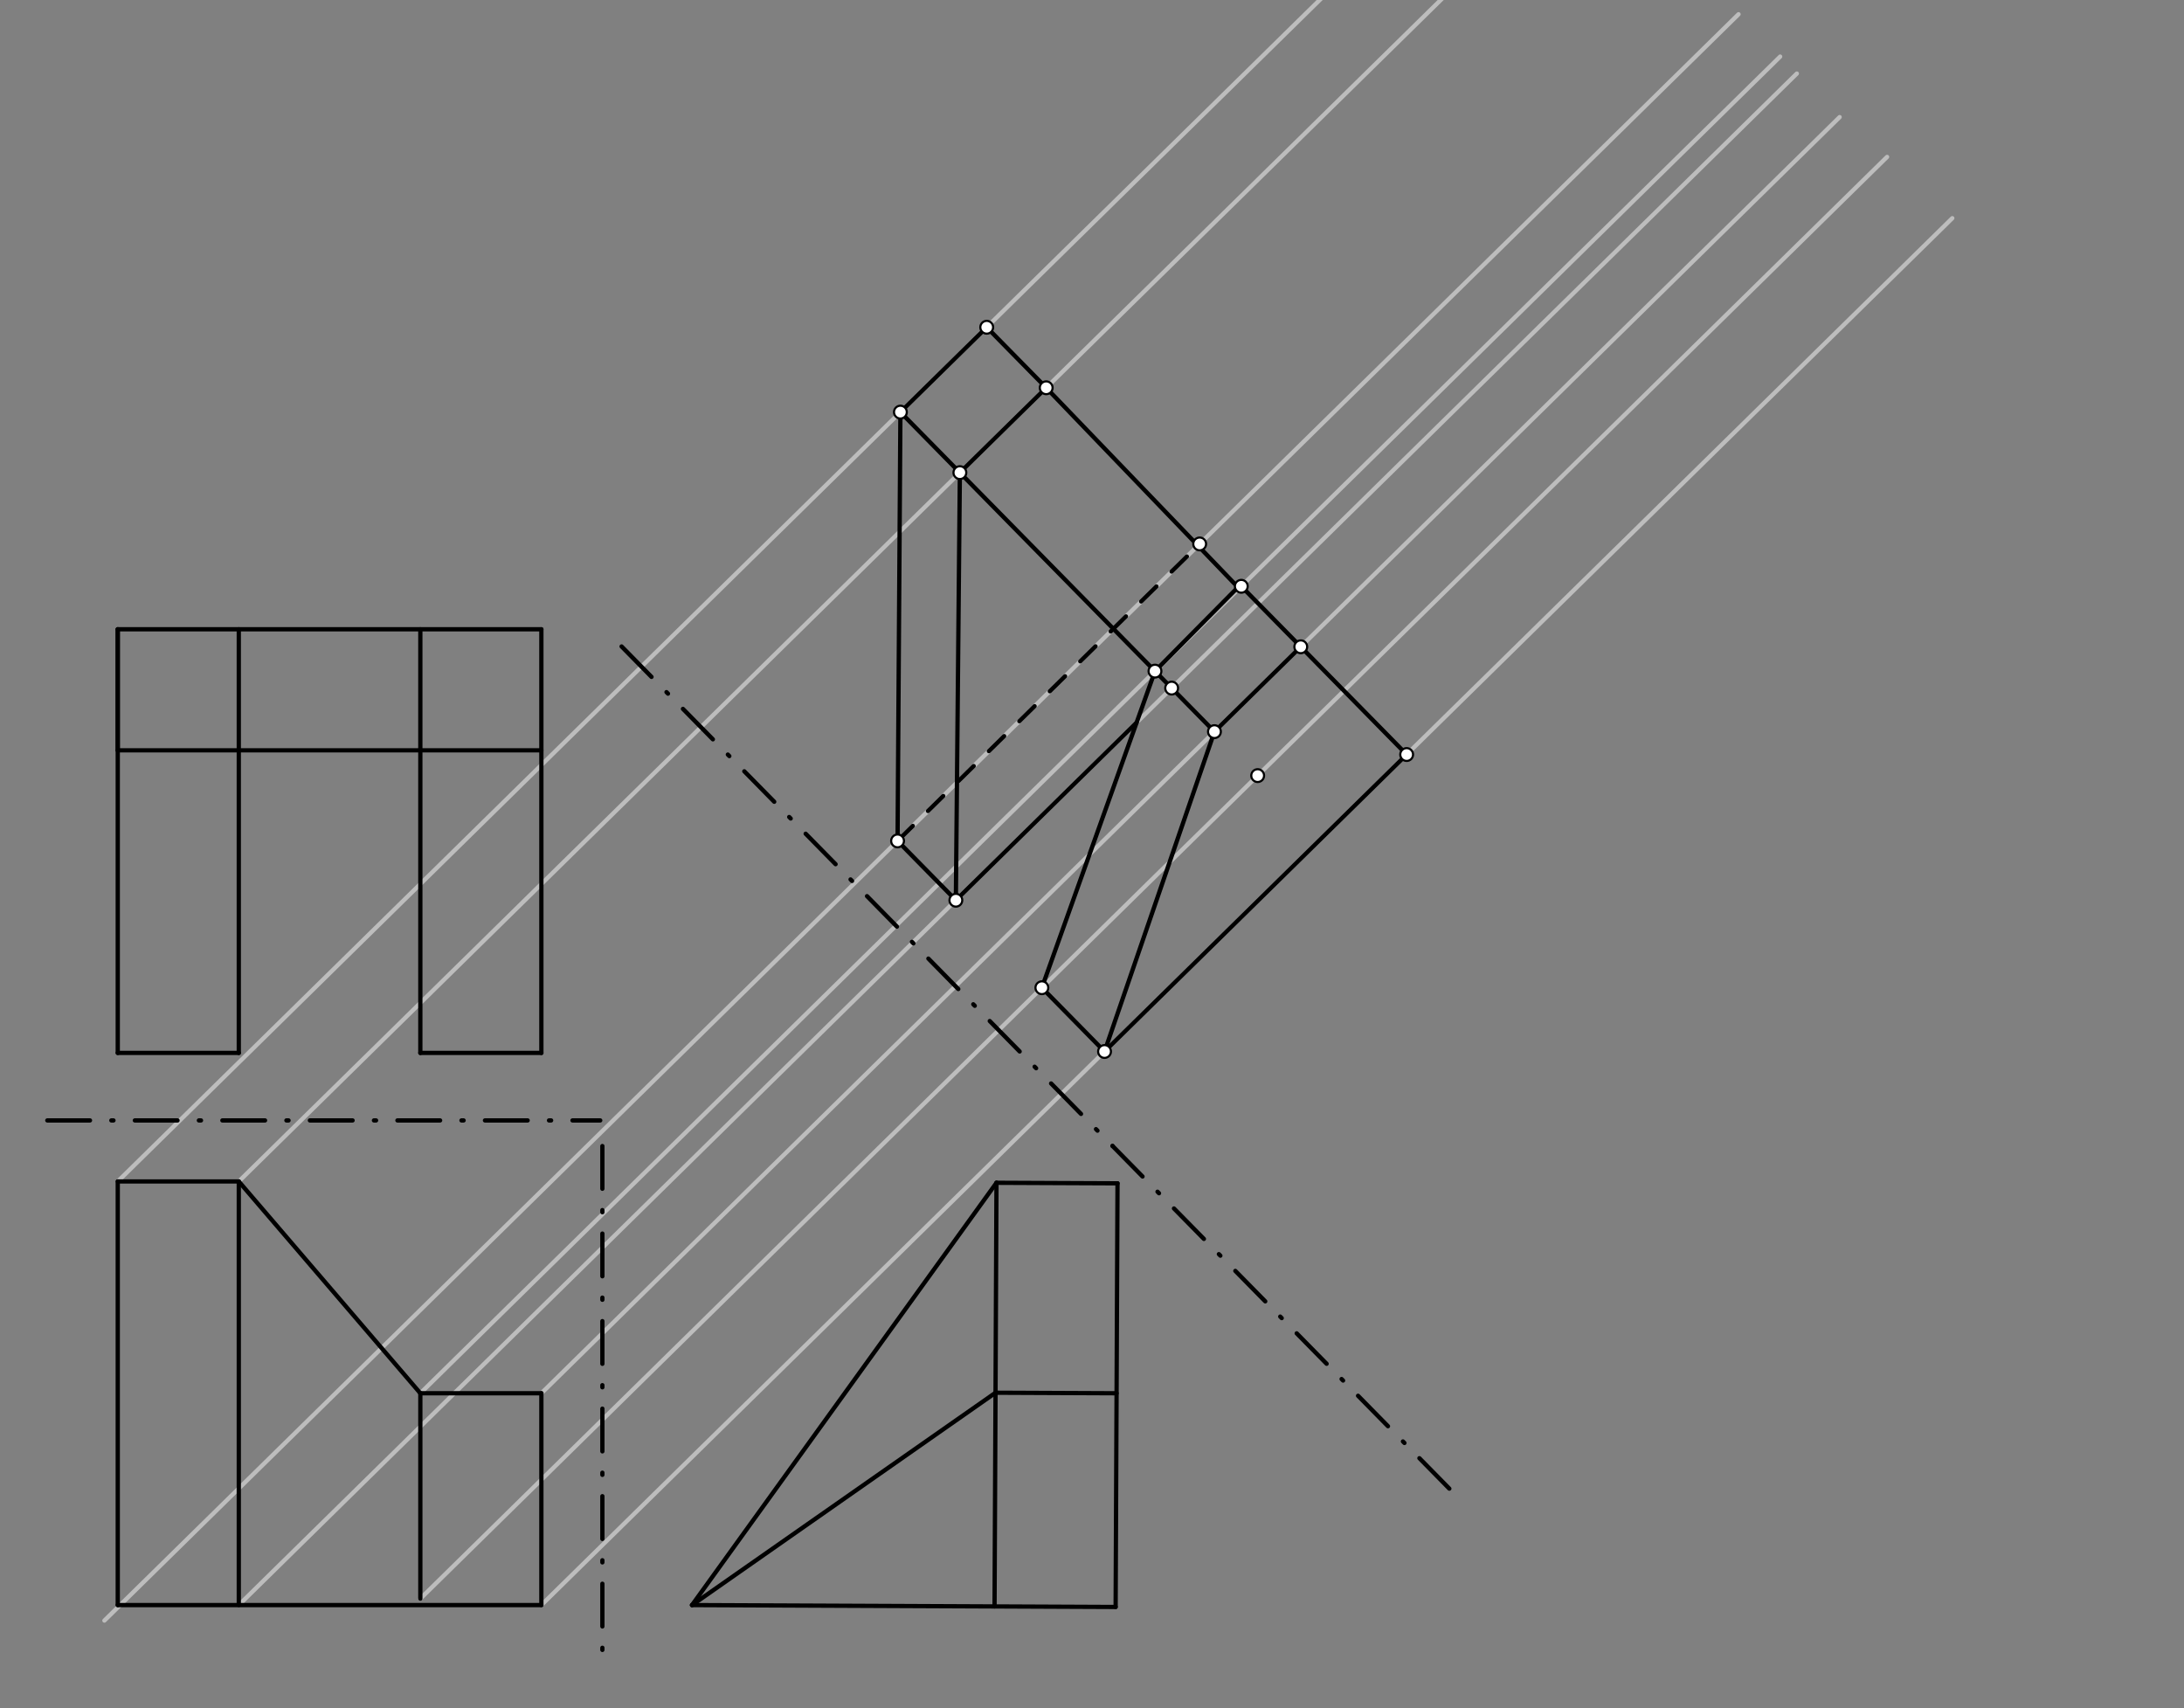 <svg xmlns="http://www.w3.org/2000/svg" class="svg--1it" height="100%" preserveAspectRatio="xMidYMid meet" viewBox="0 0 1023 800" width="100%"><rect x="0" y="0" width="1023" height="800" fill="#808080" stroke="none"/><defs><marker id="marker-arrow" markerHeight="16" markerUnits="userSpaceOnUse" markerWidth="24" orient="auto-start-reverse" refX="24" refY="4" viewBox="0 0 24 8"><path d="M 0 0 L 24 4 L 0 8 z" stroke="inherit"></path></marker></defs><g class="aux-layer--1FB"><g class="element--2qn"><line stroke="#BDBDBD" stroke-dasharray="none" stroke-linecap="round" stroke-width="2" x1="56.5" x2="48.903" y1="751.562" y2="759.029"></line></g><g class="element--2qn"><line stroke="#BDBDBD" stroke-dasharray="none" stroke-linecap="round" stroke-width="2" x1="253.581" x2="914.467" y1="751.781" y2="102.193"></line></g><g class="element--2qn"><line stroke="#BDBDBD" stroke-dasharray="none" stroke-linecap="round" stroke-width="2" x1="253.581" x2="861.696" y1="652.569" y2="54.849"></line></g><g class="element--2qn"><line stroke="#BDBDBD" stroke-dasharray="none" stroke-linecap="round" stroke-width="2" x1="196.889" x2="883.923" y1="748.781" y2="73.491"></line></g><g class="element--2qn"><line stroke="#BDBDBD" stroke-dasharray="none" stroke-linecap="round" stroke-width="2" x1="196.889" x2="833.838" y1="652.569" y2="26.507"></line></g><g class="element--2qn"><line stroke="#BDBDBD" stroke-dasharray="none" stroke-linecap="round" stroke-width="2" x1="111.849" x2="841.651" y1="751.781" y2="34.455"></line></g><g class="element--2qn"><line stroke="#BDBDBD" stroke-dasharray="none" stroke-linecap="round" stroke-width="2" x1="111.849" x2="742.453" y1="553.356" y2="-66.468"></line></g><g class="element--2qn"><line stroke="#BDBDBD" stroke-dasharray="none" stroke-linecap="round" stroke-width="2" x1="56.277" x2="814.344" y1="751.781" y2="6.673"></line></g><g class="element--2qn"><line stroke="#BDBDBD" stroke-dasharray="none" stroke-linecap="round" stroke-width="2" x1="55.156" x2="645.176" y1="553.356" y2="-26.578"></line></g></g><g class="main-layer--3Vd"><g class="element--2qn"><line stroke="#000000" stroke-dasharray="none" stroke-linecap="round" stroke-width="2" x1="55.156" x2="253.581" y1="751.781" y2="751.781"></line></g><g class="element--2qn"><line stroke="#000000" stroke-dasharray="none" stroke-linecap="round" stroke-width="2" x1="253.581" x2="253.581" y1="751.781" y2="652.569"></line></g><g class="element--2qn"><line stroke="#000000" stroke-dasharray="none" stroke-linecap="round" stroke-width="2" x1="253.581" x2="196.889" y1="652.569" y2="652.569"></line></g><g class="element--2qn"><line stroke="#000000" stroke-dasharray="none" stroke-linecap="round" stroke-width="2" x1="55.156" x2="55.156" y1="751.781" y2="553.356"></line></g><g class="element--2qn"><line stroke="#000000" stroke-dasharray="none" stroke-linecap="round" stroke-width="2" x1="55.156" x2="111.849" y1="553.356" y2="553.356"></line></g><g class="element--2qn"><line stroke="#000000" stroke-dasharray="none" stroke-linecap="round" stroke-width="2" x1="111.849" x2="111.849" y1="553.356" y2="751.781"></line></g><g class="element--2qn"><line stroke="#000000" stroke-dasharray="none" stroke-linecap="round" stroke-width="2" x1="196.889" x2="196.889" y1="652.569" y2="748.781"></line></g><g class="element--2qn"><line stroke="#000000" stroke-dasharray="none" stroke-linecap="round" stroke-width="2" x1="111.849" x2="196.889" y1="553.356" y2="652.569"></line></g><g class="element--2qn"><line stroke="#000000" stroke-dasharray="20, 10, 1, 10" stroke-linecap="round" stroke-width="2" x1="22.156" x2="281.156" y1="524.781" y2="524.781"></line></g><g class="element--2qn"><line stroke="#000000" stroke-dasharray="20, 10, 1, 10" stroke-linecap="round" stroke-width="2" x1="282.156" x2="282.156" y1="536.781" y2="776.781"></line></g><g class="element--2qn"><line stroke="#000000" stroke-dasharray="none" stroke-linecap="round" stroke-width="2" x1="324.143" x2="522.566" y1="751.781" y2="752.665"></line></g><g class="element--2qn"><line stroke="#000000" stroke-dasharray="none" stroke-linecap="round" stroke-width="2" x1="522.566" x2="523.45" y1="752.665" y2="554.241"></line></g><g class="element--2qn"><line stroke="#000000" stroke-dasharray="none" stroke-linecap="round" stroke-width="2" x1="523.45" x2="466.757" y1="554.241" y2="553.989"></line></g><g class="element--2qn"><line stroke="#000000" stroke-dasharray="none" stroke-linecap="round" stroke-width="2" x1="523.012" x2="466.319" y1="652.569" y2="652.316"></line></g><g class="element--2qn"><line stroke="#000000" stroke-dasharray="none" stroke-linecap="round" stroke-width="2" x1="466.319" x2="324.143" y1="652.316" y2="751.781"></line></g><g class="element--2qn"><line stroke="#000000" stroke-dasharray="none" stroke-linecap="round" stroke-width="2" x1="466.757" x2="324.143" y1="553.989" y2="751.781"></line></g><g class="element--2qn"><line stroke="#000000" stroke-dasharray="none" stroke-linecap="round" stroke-width="2" x1="466.757" x2="465.855" y1="553.989" y2="752.412"></line></g><g class="element--2qn"><line stroke="#000000" stroke-dasharray="none" stroke-linecap="round" stroke-width="2" x1="253.581" x2="253.581" y1="493.161" y2="294.736"></line></g><g class="element--2qn"><line stroke="#000000" stroke-dasharray="none" stroke-linecap="round" stroke-width="2" x1="253.581" x2="55.156" y1="294.736" y2="294.736"></line></g><g class="element--2qn"><line stroke="#000000" stroke-dasharray="none" stroke-linecap="round" stroke-width="2" x1="55.156" x2="55.156" y1="294.736" y2="351.428"></line></g><g class="element--2qn"><line stroke="#000000" stroke-dasharray="none" stroke-linecap="round" stroke-width="2" x1="55.156" x2="253.581" y1="351.428" y2="351.428"></line></g><g class="element--2qn"><line stroke="#000000" stroke-dasharray="none" stroke-linecap="round" stroke-width="2" x1="111.849" x2="111.849" y1="294.736" y2="493.161"></line></g><g class="element--2qn"><line stroke="#000000" stroke-dasharray="none" stroke-linecap="round" stroke-width="2" x1="196.889" x2="196.889" y1="294.736" y2="493.161"></line></g><g class="element--2qn"><line stroke="#000000" stroke-dasharray="none" stroke-linecap="round" stroke-width="2" x1="55.156" x2="55.156" y1="294.736" y2="493.161"></line></g><g class="element--2qn"><line stroke="#000000" stroke-dasharray="none" stroke-linecap="round" stroke-width="2" x1="55.156" x2="111.849" y1="493.161" y2="493.161"></line></g><g class="element--2qn"><line stroke="#000000" stroke-dasharray="none" stroke-linecap="round" stroke-width="2" x1="253.581" x2="196.889" y1="493.161" y2="493.161"></line></g><g class="element--2qn"><line stroke="#000000" stroke-dasharray="20, 10, 1, 10" stroke-linecap="round" stroke-width="2" x1="291.156" x2="521.156" y1="302.781" y2="536.781"></line></g><g class="element--2qn"><line stroke="#000000" stroke-dasharray="20, 10, 1, 10" stroke-linecap="round" stroke-width="2" x1="521.156" x2="680.239" y1="536.781" y2="698.631"></line></g><g class="element--2qn"><line stroke="#000000" stroke-dasharray="none" stroke-linecap="round" stroke-width="2" x1="462.187" x2="421.755" y1="153.283" y2="193.024"></line></g><g class="element--2qn"><line stroke="#000000" stroke-dasharray="none" stroke-linecap="round" stroke-width="2" x1="421.755" x2="449.613" y1="193.024" y2="221.366"></line></g><g class="element--2qn"><line stroke="#000000" stroke-dasharray="none" stroke-linecap="round" stroke-width="2" x1="449.613" x2="490.045" y1="221.366" y2="181.625"></line></g><g class="element--2qn"><line stroke="#000000" stroke-dasharray="none" stroke-linecap="round" stroke-width="2" x1="462.187" x2="490.045" y1="153.283" y2="181.625"></line></g><g class="element--2qn"><line stroke="#000000" stroke-dasharray="none" stroke-linecap="round" stroke-width="2" x1="421.755" x2="420.424" y1="193.024" y2="393.859"></line></g><g class="element--2qn"><line stroke="#000000" stroke-dasharray="none" stroke-linecap="round" stroke-width="2" x1="447.731" x2="449.613" y1="421.641" y2="221.366"></line></g><g class="element--2qn"><line stroke="#000000" stroke-dasharray="none" stroke-linecap="round" stroke-width="2" x1="420.424" x2="447.731" y1="393.859" y2="421.641"></line></g><g class="element--2qn"><line stroke="#000000" stroke-dasharray="none" stroke-linecap="round" stroke-width="2" x1="581.431" x2="609.289" y1="274.6" y2="302.942"></line></g><g class="element--2qn"><line stroke="#000000" stroke-dasharray="none" stroke-linecap="round" stroke-width="2" x1="609.289" x2="568.857" y1="302.942" y2="342.683"></line></g><g class="element--2qn"><line stroke="#000000" stroke-dasharray="none" stroke-linecap="round" stroke-width="2" x1="568.857" x2="540.999" y1="342.683" y2="314.341"></line></g><g class="element--2qn"><line stroke="#000000" stroke-dasharray="none" stroke-linecap="round" stroke-width="2" x1="580.7" x2="540.999" y1="274.225" y2="314.341"></line></g><g class="element--2qn"><line stroke="#000000" stroke-dasharray="none" stroke-linecap="round" stroke-width="2" x1="517.375" x2="488.018" y1="492.497" y2="462.628"></line></g><g class="element--2qn"><line stroke="#000000" stroke-dasharray="none" stroke-linecap="round" stroke-width="2" x1="517.375" x2="568.857" y1="492.497" y2="342.683"></line></g><g class="element--2qn"><line stroke="#000000" stroke-dasharray="none" stroke-linecap="round" stroke-width="2" x1="540.999" x2="488.018" y1="314.341" y2="462.628"></line></g><g class="element--2qn"><line stroke="#000000" stroke-dasharray="none" stroke-linecap="round" stroke-width="2" x1="517.375" x2="658.887" y1="492.497" y2="353.404"></line></g><g class="element--2qn"><line stroke="#000000" stroke-dasharray="none" stroke-linecap="round" stroke-width="2" x1="658.887" x2="609.289" y1="353.404" y2="302.942"></line></g><g class="element--2qn"><line stroke="#000000" stroke-dasharray="none" stroke-linecap="round" stroke-width="2" x1="447.731" x2="532.394" y1="421.641" y2="338.426"></line></g><g class="element--2qn"><line stroke="#000000" stroke-dasharray="10" stroke-linecap="round" stroke-width="2" x1="420.424" x2="561.936" y1="393.859" y2="254.766"></line></g><g class="element--2qn"><line stroke="#000000" stroke-dasharray="none" stroke-linecap="round" stroke-width="2" x1="540.999" x2="449.613" y1="314.341" y2="221.366"></line></g><g class="element--2qn"><line stroke="#000000" stroke-dasharray="none" stroke-linecap="round" stroke-width="2" x1="490.045" x2="578.3" y1="181.625" y2="273.425"></line></g><g class="element--2qn"><circle cx="421.755" cy="193.024" r="3" stroke="#000000" stroke-width="1" fill="#ffffff"></circle>}</g><g class="element--2qn"><circle cx="462.187" cy="153.283" r="3" stroke="#000000" stroke-width="1" fill="#ffffff"></circle>}</g><g class="element--2qn"><circle cx="449.613" cy="221.366" r="3" stroke="#000000" stroke-width="1" fill="#ffffff"></circle>}</g><g class="element--2qn"><circle cx="490.045" cy="181.625" r="3" stroke="#000000" stroke-width="1" fill="#ffffff"></circle>}</g><g class="element--2qn"><circle cx="447.731" cy="421.641" r="3" stroke="#000000" stroke-width="1" fill="#ffffff"></circle>}</g><g class="element--2qn"><circle cx="548.811" cy="322.289" r="3" stroke="#000000" stroke-width="1" fill="#ffffff"></circle>}</g><g class="element--2qn"><circle cx="420.424" cy="393.859" r="3" stroke="#000000" stroke-width="1" fill="#ffffff"></circle>}</g><g class="element--2qn"><circle cx="561.936" cy="254.766" r="3" stroke="#000000" stroke-width="1" fill="#ffffff"></circle>}</g><g class="element--2qn"><circle cx="540.999" cy="314.341" r="3" stroke="#000000" stroke-width="1" fill="#ffffff"></circle>}</g><g class="element--2qn"><circle cx="581.431" cy="274.6" r="3" stroke="#000000" stroke-width="1" fill="#ffffff"></circle>}</g><g class="element--2qn"><circle cx="568.857" cy="342.683" r="3" stroke="#000000" stroke-width="1" fill="#ffffff"></circle>}</g><g class="element--2qn"><circle cx="609.289" cy="302.942" r="3" stroke="#000000" stroke-width="1" fill="#ffffff"></circle>}</g><g class="element--2qn"><circle cx="488.018" cy="462.628" r="3" stroke="#000000" stroke-width="1" fill="#ffffff"></circle>}</g><g class="element--2qn"><circle cx="589.098" cy="363.276" r="3" stroke="#000000" stroke-width="1" fill="#ffffff"></circle>}</g><g class="element--2qn"><circle cx="517.375" cy="492.497" r="3" stroke="#000000" stroke-width="1" fill="#ffffff"></circle>}</g><g class="element--2qn"><circle cx="658.887" cy="353.404" r="3" stroke="#000000" stroke-width="1" fill="#ffffff"></circle>}</g></g><g class="snaps-layer--2PT"></g><g class="temp-layer--rAP"></g></svg>